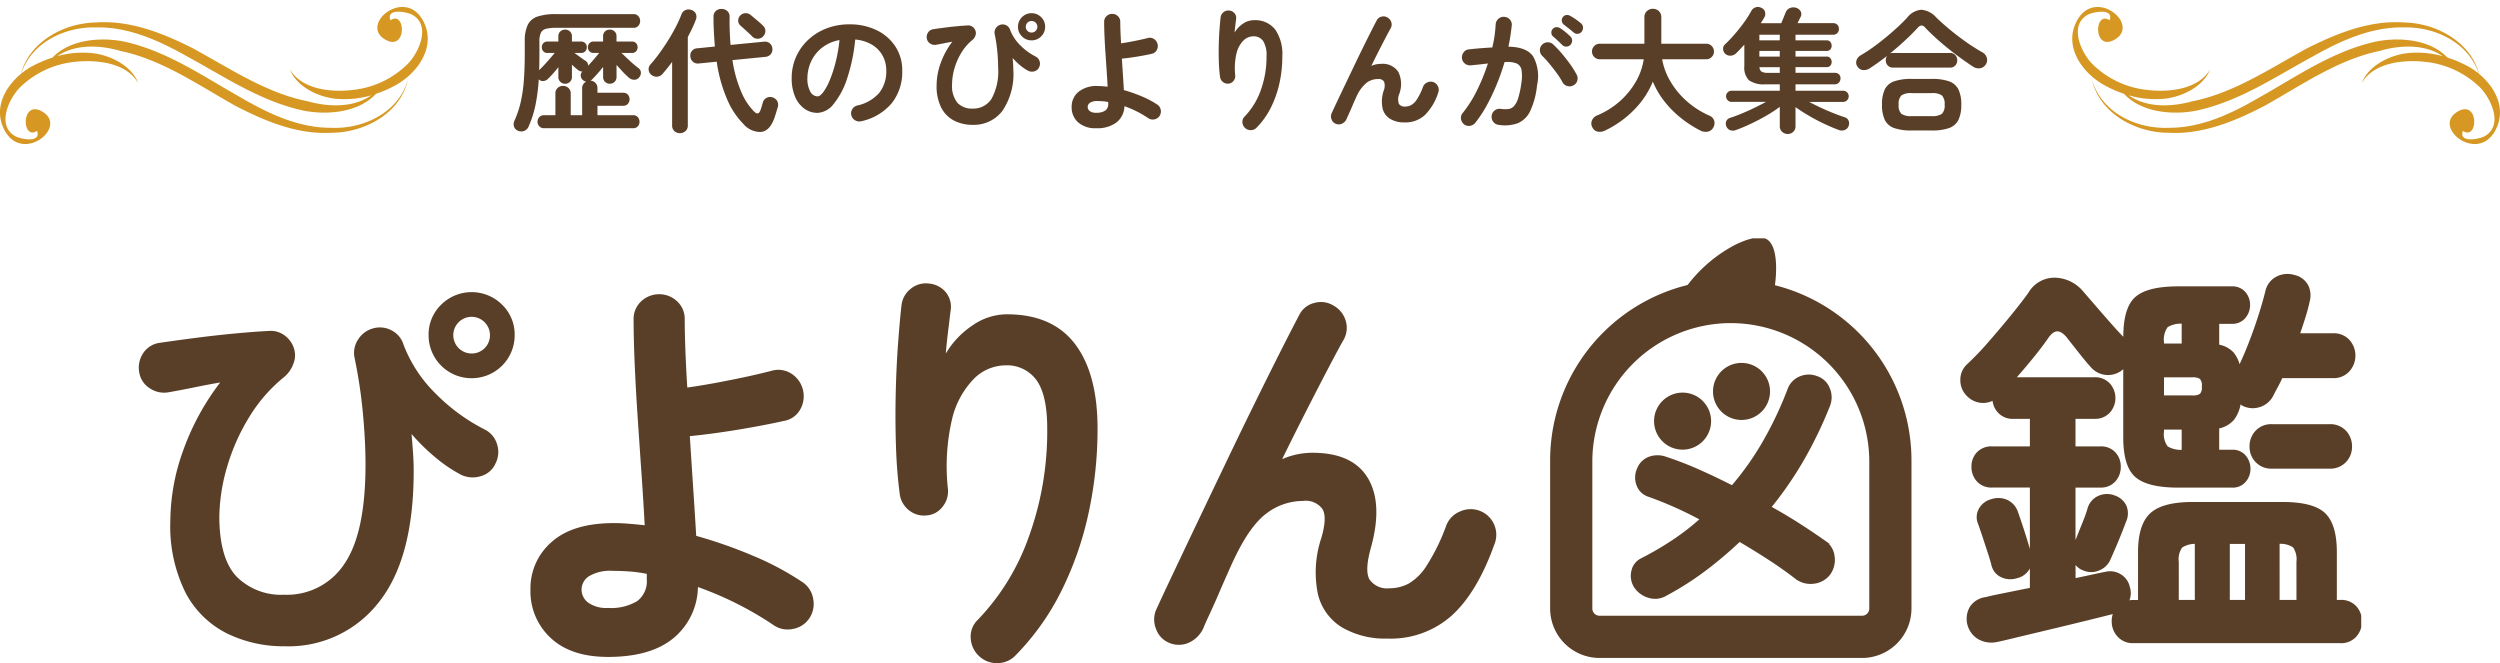 <svg xmlns="http://www.w3.org/2000/svg" xmlns:xlink="http://www.w3.org/1999/xlink" width="335" height="88.859" viewBox="0 0 335 88.859">
  <defs>
    <clipPath id="clip-path">
      <rect id="Rectangle_63283" data-name="Rectangle 63283" width="297.805" height="56.92" fill="none"/>
    </clipPath>
    <clipPath id="clip-path-2">
      <rect id="Rectangle_63292" data-name="Rectangle 63292" width="57.321" height="19.298" fill="#d69822"/>
    </clipPath>
  </defs>
  <g id="mv_ttl01_sp" transform="translate(-20 -97.31)">
    <path id="Path_398591" data-name="Path 398591" d="M-98.064,1.224a.863.863,0,0,1-.558-.549,1.049,1.049,0,0,1,.054-.783,13.346,13.346,0,0,0,.828-2.448,19.257,19.257,0,0,0,.432-2.925q.126-1.629.126-3.753v-1.53a4.989,4.989,0,0,1,.4-2.2,2.224,2.224,0,0,1,1.305-1.116,7.6,7.6,0,0,1,2.475-.324h10.4a.8.8,0,0,1,.648.279.966.966,0,0,1,.234.639.966.966,0,0,1-.234.639.8.8,0,0,1-.648.279h-10.4a5.17,5.17,0,0,0-1.341.135,1.029,1.029,0,0,0-.675.522,2.588,2.588,0,0,0-.2,1.143v1.548q0,.612-.009,1.2t-.027,1.125q.468-.45,1.062-1.116T-93.168-9.2h-.972a.7.7,0,0,1-.558-.225.8.8,0,0,1-.2-.549.778.778,0,0,1,.2-.531.7.7,0,0,1,.558-.225h1.458v-.7a.84.84,0,0,1,.27-.657.935.935,0,0,1,.648-.243.912.912,0,0,1,.63.243.84.84,0,0,1,.27.657v.7h1.224a.732.732,0,0,1,.567.225.758.758,0,0,1,.207.531.781.781,0,0,1-.207.549.732.732,0,0,1-.567.225h-.882l.819.594q.423.306.675.468a.743.743,0,0,1,.342.648q.4-.432.792-.891t.684-.819h-.738a.732.732,0,0,1-.567-.225.781.781,0,0,1-.207-.549.758.758,0,0,1,.207-.531.732.732,0,0,1,.567-.225h1.26v-.7a.854.854,0,0,1,.261-.657.9.9,0,0,1,.639-.243.9.9,0,0,1,.639.243.854.854,0,0,1,.261.657v.7h2.07a.7.7,0,0,1,.558.225.778.778,0,0,1,.2.531.8.8,0,0,1-.2.549.7.7,0,0,1-.558.225h-1.4q.522.5,1.134,1.071a14.3,14.3,0,0,0,1.116.945.726.726,0,0,1,.342.567.892.892,0,0,1-.216.675.833.833,0,0,1-.675.333,1.1,1.1,0,0,1-.693-.261,11.219,11.219,0,0,1-.828-.8q-.432-.459-.846-.927v1.6a.883.883,0,0,1-.261.666.885.885,0,0,1-.639.252.885.885,0,0,1-.639-.252.883.883,0,0,1-.261-.666V-7.326a19.47,19.47,0,0,1-1.476,1.674.747.747,0,0,1-.234.162.974.974,0,0,1,.684.3,1,1,0,0,1,.27.729v.594h3.438a.812.812,0,0,1,.639.252.886.886,0,0,1,.225.612.92.92,0,0,1-.225.621.8.8,0,0,1-.639.261h-3.438v1.26h4.77a.8.8,0,0,1,.639.261.92.92,0,0,1,.225.621.886.886,0,0,1-.225.612.812.812,0,0,1-.639.252H-94.59A.847.847,0,0,1-95.229.63a.849.849,0,0,1-.243-.612A.88.88,0,0,1-95.229-.6a.832.832,0,0,1,.639-.261h1.512v-2.9a.976.976,0,0,1,.3-.747,1.025,1.025,0,0,1,.729-.279,1.034,1.034,0,0,1,.72.279.962.962,0,0,1,.306.747v2.9h1.53v-3.6a.953.953,0,0,1,.153-.549,1.084,1.084,0,0,1,.387-.351.906.906,0,0,1-.486-.252.8.8,0,0,1-.243-.558.677.677,0,0,1,.225-.54.938.938,0,0,1-.558-.18,9.965,9.965,0,0,1-.846-.738v1.638a.868.868,0,0,1-.27.666.894.894,0,0,1-.63.252.916.916,0,0,1-.648-.252.868.868,0,0,1-.27-.666v-1.3q-.342.432-.7.837t-.684.711a.941.941,0,0,1-.612.306.749.749,0,0,1-.63-.234,25.234,25.234,0,0,1-.441,3.447A13.814,13.814,0,0,1-96.642.594a1.114,1.114,0,0,1-.567.63A1.058,1.058,0,0,1-98.064,1.224Zm30.186-.9a10.622,10.622,0,0,1-2.151-3.231A19.851,19.851,0,0,1-71.46-8.028l-2.376.234a1,1,0,0,1-.792-.216.984.984,0,0,1-.36-.7.984.984,0,0,1,.2-.756.958.958,0,0,1,.72-.36l2.358-.234q-.072-.918-.126-1.908t-.054-2.07a1.006,1.006,0,0,1,.306-.783,1.08,1.08,0,0,1,.756-.279,1.138,1.138,0,0,1,.783.279,1.014,1.014,0,0,1,.315.8q-.018,1.008.018,1.953t.108,1.791l4.446-.432a1.024,1.024,0,0,1,.792.207.954.954,0,0,1,.36.693.967.967,0,0,1-.207.765,1.062,1.062,0,0,1-.729.369l-4.41.432a17.086,17.086,0,0,0,1.2,4.3,8.228,8.228,0,0,0,1.719,2.61q.558.54.828-.18.09-.234.171-.522t.153-.522a.987.987,0,0,1,.54-.648,1.011,1.011,0,0,1,.792-.036,1.076,1.076,0,0,1,.612.513,1.112,1.112,0,0,1,.054.819q-.108.342-.243.792t-.279.828q-.594,1.53-1.7,1.674A2.979,2.979,0,0,1-67.878.324Zm-8.514,1.224a1.057,1.057,0,0,1-.738-.279A.983.983,0,0,1-77.436.5v-8.5q-.648.882-1.3,1.62a1.008,1.008,0,0,1-.729.36,1.145,1.145,0,0,1-.783-.27.976.976,0,0,1-.333-.648.9.9,0,0,1,.243-.72q.576-.648,1.188-1.485t1.179-1.746q.567-.909,1.026-1.8a16.324,16.324,0,0,0,.747-1.647,1.007,1.007,0,0,1,.576-.621,1.081,1.081,0,0,1,.81.009.96.96,0,0,1,.567.522,1.033,1.033,0,0,1-.027.81q-.2.54-.477,1.116t-.585,1.17V.5a.983.983,0,0,1-.306.765A1.08,1.08,0,0,1-76.392,1.548Zm11.124-12.942a.966.966,0,0,1-.711.288,1,1,0,0,1-.729-.306q-.18-.2-.477-.468l-.594-.54-.5-.45a.84.84,0,0,1-.3-.639.957.957,0,0,1,.243-.675.986.986,0,0,1,.675-.342,1.024,1.024,0,0,1,.747.234q.2.162.531.441t.657.558a5.585,5.585,0,0,1,.486.459.915.915,0,0,1,.3.729A1.082,1.082,0,0,1-65.268-11.394ZM-52.074-.054A1.1,1.1,0,0,1-52.92-.18a1.043,1.043,0,0,1-.5-.666,1.039,1.039,0,0,1,.126-.819,1.049,1.049,0,0,1,.666-.495,5.4,5.4,0,0,0,2.943-1.692,4.576,4.576,0,0,0,.945-2.97,4.091,4.091,0,0,0-.5-2.034,3.921,3.921,0,0,0-1.431-1.458A5.241,5.241,0,0,0-52.9-11a23.794,23.794,0,0,1-1.089,5.229,10.419,10.419,0,0,1-1.8,3.4,2.912,2.912,0,0,1-2.169,1.2,2.965,2.965,0,0,1-1.746-.558,3.742,3.742,0,0,1-1.251-1.6,6.19,6.19,0,0,1-.459-2.5,6.947,6.947,0,0,1,.567-2.8,6.951,6.951,0,0,1,1.611-2.3,7.569,7.569,0,0,1,2.457-1.548,8.382,8.382,0,0,1,3.1-.558,8.159,8.159,0,0,1,3.645.783,6.218,6.218,0,0,1,2.511,2.178A5.775,5.775,0,0,1-46.6-6.822,6.721,6.721,0,0,1-48-2.475,7.365,7.365,0,0,1-52.074-.054Zm-5.868-3.33q.324,0,.747-.549A7.335,7.335,0,0,0-56.34-5.49a17.055,17.055,0,0,0,.792-2.385,20.952,20.952,0,0,0,.54-3.051,5.3,5.3,0,0,0-2.358,1.035,5,5,0,0,0-1.44,1.818,5.408,5.408,0,0,0-.5,2.2,3.587,3.587,0,0,0,.387,1.854A1.134,1.134,0,0,0-57.942-3.384ZM-37.17.432a5.431,5.431,0,0,1-2.43-.54,4,4,0,0,1-1.746-1.71,6.294,6.294,0,0,1-.648-3.06,8.853,8.853,0,0,1,.54-2.952,10.538,10.538,0,0,1,1.566-2.88q-.522.09-1.089.207t-1.089.207a1.084,1.084,0,0,1-.8-.171.967.967,0,0,1-.441-.675,1.089,1.089,0,0,1,.171-.81.986.986,0,0,1,.693-.432q.612-.09,1.431-.2t1.665-.189q.846-.081,1.53-.117a.986.986,0,0,1,.621.171,1.074,1.074,0,0,1,.4.513.939.939,0,0,1,.009.666,1.3,1.3,0,0,1-.423.612,6.577,6.577,0,0,0-1.476,1.71A8.591,8.591,0,0,0-39.609-7.1a7.727,7.727,0,0,0-.315,2.115,3.552,3.552,0,0,0,.747,2.493,2.651,2.651,0,0,0,1.989.747,2.9,2.9,0,0,0,2.547-1.3,7.64,7.64,0,0,0,.891-4.2q0-.954-.108-2.133a21.039,21.039,0,0,0-.36-2.385,1.018,1.018,0,0,1,.162-.765,1.078,1.078,0,0,1,.63-.459,1.043,1.043,0,0,1,.783.09.993.993,0,0,1,.495.594,5.784,5.784,0,0,0,1.35,2.061,8.008,8.008,0,0,0,2.07,1.521,1.012,1.012,0,0,1,.531.621,1.052,1.052,0,0,1-.063.819.95.95,0,0,1-.6.531A1.154,1.154,0,0,1-29.7-6.8a6.106,6.106,0,0,1-1.116-.756,8.455,8.455,0,0,1-.99-.972q.036.4.063.8t.027.765a8.784,8.784,0,0,1-1.476,5.544A4.819,4.819,0,0,1-37.17.432Zm7.9-11.322a1.753,1.753,0,0,1-1.287-.531,1.753,1.753,0,0,1-.531-1.287,1.753,1.753,0,0,1,.531-1.287,1.753,1.753,0,0,1,1.287-.531,1.753,1.753,0,0,1,1.287.531,1.753,1.753,0,0,1,.531,1.287,1.753,1.753,0,0,1-.531,1.287A1.753,1.753,0,0,1-29.268-10.89Zm0-1.044a.747.747,0,0,0,.549-.225.747.747,0,0,0,.225-.549.747.747,0,0,0-.225-.549.747.747,0,0,0-.549-.225.747.747,0,0,0-.549.225.747.747,0,0,0-.225.549.747.747,0,0,0,.225.549A.747.747,0,0,0-29.268-11.934ZM-20.628.882a3.407,3.407,0,0,1-2.421-.8A2.677,2.677,0,0,1-23.9-1.962a2.586,2.586,0,0,1,.891-2.007,3.829,3.829,0,0,1,2.637-.8q.306,0,.63.027t.666.063q-.054-1.008-.135-2.187t-.162-2.376q-.081-1.2-.126-2.268t-.045-1.863a1.012,1.012,0,0,1,.315-.756,1.057,1.057,0,0,1,.765-.306,1.057,1.057,0,0,1,.765.306,1.012,1.012,0,0,1,.315.756q0,.522.027,1.269t.081,1.611q.522-.072,1.161-.189t1.269-.252q.63-.135,1.116-.261a1.021,1.021,0,0,1,.837.108,1.049,1.049,0,0,1,.495.666,1.054,1.054,0,0,1-.1.837.953.953,0,0,1-.675.5q-.882.2-1.98.378t-2.016.27q.072,1.116.144,2.214t.126,2a19.845,19.845,0,0,1,2.412.846A12.139,12.139,0,0,1-12.4-2.268a1.049,1.049,0,0,1,.441.7,1.092,1.092,0,0,1-.171.828,1.049,1.049,0,0,1-.7.441,1.038,1.038,0,0,1-.81-.171,14.391,14.391,0,0,0-3.186-1.6A2.855,2.855,0,0,1-17.865.09,4.247,4.247,0,0,1-20.628.882Zm0-2.07A2.137,2.137,0,0,0-19.4-1.476a1.049,1.049,0,0,0,.405-.918v-.234a5.93,5.93,0,0,0-.72-.1q-.36-.027-.72-.027a1.744,1.744,0,0,0-1,.225.674.674,0,0,0-.315.567.682.682,0,0,0,.279.549A1.314,1.314,0,0,0-20.628-1.188ZM-.666.846A1.094,1.094,0,0,1-1.017.09a.968.968,0,0,1,.3-.774A9.7,9.7,0,0,0,1.431-4.176a13.072,13.072,0,0,0,.783-4.59,3.567,3.567,0,0,0-.45-2.034,1.531,1.531,0,0,0-1.332-.63A1.9,1.9,0,0,0-.9-10.845a3.642,3.642,0,0,0-.918,1.737,8.709,8.709,0,0,0-.162,2.9,1.027,1.027,0,0,1-.225.747.928.928,0,0,1-.675.369,1.016,1.016,0,0,1-.747-.216,1.054,1.054,0,0,1-.387-.666,20.417,20.417,0,0,1-.162-2.061q-.036-1.125-.009-2.25t.1-2.088q.072-.963.144-1.593a1.024,1.024,0,0,1,.4-.7,1,1,0,0,1,.774-.216,1.031,1.031,0,0,1,.711.378.971.971,0,0,1,.189.792q-.036.324-.1.828t-.1.954A3.667,3.667,0,0,1-.954-13.113,2.559,2.559,0,0,1,.5-13.59a3.393,3.393,0,0,1,2.88,1.251,5.8,5.8,0,0,1,.954,3.573,16.71,16.71,0,0,1-.387,3.609A13.938,13.938,0,0,1,2.8-1.881,10.584,10.584,0,0,1,.882.81a1.038,1.038,0,0,1-.765.333A1.067,1.067,0,0,1-.666.846ZM11.484.288a.978.978,0,0,1-.558-.594,1.043,1.043,0,0,1,.018-.828q.306-.666.783-1.674T12.771-5l1.161-2.43q.594-1.242,1.17-2.412t1.062-2.133q.486-.963.81-1.575a.954.954,0,0,1,.639-.513,1,1,0,0,1,.819.117,1.075,1.075,0,0,1,.513.657,1.018,1.018,0,0,1-.117.819q-.252.45-.657,1.224t-.9,1.746q-.495.972-1.017,2.034a3.217,3.217,0,0,1,1.278-.27,2.5,2.5,0,0,1,2.349,1.08A3.758,3.758,0,0,1,20-3.708a1.835,1.835,0,0,0-.045,1.332.909.909,0,0,0,.837.36,1.749,1.749,0,0,0,.792-.189,2.25,2.25,0,0,0,.774-.765,8.527,8.527,0,0,0,.828-1.692,1.039,1.039,0,0,1,.576-.594,1.1,1.1,0,0,1,.828-.036,1.072,1.072,0,0,1,.6.576,1.063,1.063,0,0,1,.027.846,7.354,7.354,0,0,1-1.791,3A3.881,3.881,0,0,1,20.7.108,3.627,3.627,0,0,1,18.792-.36a2.257,2.257,0,0,1-1.026-1.413A4.576,4.576,0,0,1,17.91-4.14a1.708,1.708,0,0,0,.054-1.215.869.869,0,0,0-.828-.351,2.543,2.543,0,0,0-1.512.5,4.943,4.943,0,0,0-1.368,1.89q-.072.144-.261.567t-.4.927q-.216.5-.405.909t-.243.549a1.229,1.229,0,0,1-.585.621A1.029,1.029,0,0,1,11.484.288ZM33.3.432a1.013,1.013,0,0,1-.7-.405,1.059,1.059,0,0,1-.216-.8,1.026,1.026,0,0,1,.4-.72,1.059,1.059,0,0,1,.8-.216,4.387,4.387,0,0,0,1,.027,1.232,1.232,0,0,0,.765-.369,2.782,2.782,0,0,0,.576-1.062,11.436,11.436,0,0,0,.432-2.034,5.362,5.362,0,0,0,.027-1.773,1.166,1.166,0,0,0-.675-.882,3.489,3.489,0,0,0-1.6-.171,30.337,30.337,0,0,1-1.035,2.952,28.015,28.015,0,0,1-1.323,2.8A16.394,16.394,0,0,1,30.186.162a1.127,1.127,0,0,1-.72.405A1.027,1.027,0,0,1,28.674.36a1.133,1.133,0,0,1-.4-.729.956.956,0,0,1,.225-.783A15.914,15.914,0,0,0,30.42-4.194a25.975,25.975,0,0,0,1.458-3.6q-.558.072-1.143.135t-1.143.117a1.093,1.093,0,0,1-.792-.234,1.038,1.038,0,0,1-.4-.72,1.123,1.123,0,0,1,.234-.8.966.966,0,0,1,.72-.387q.774-.09,1.566-.153t1.548-.1a15.8,15.8,0,0,0,.306-1.593q.108-.783.144-1.5a1.081,1.081,0,0,1,.369-.747,1.009,1.009,0,0,1,.783-.261,1.016,1.016,0,0,1,.747.351,1.009,1.009,0,0,1,.261.783q-.072.666-.18,1.386t-.27,1.476q2.448.036,3.321,1.314a5.528,5.528,0,0,1,.513,3.87A10.582,10.582,0,0,1,37.539-1.4,3.251,3.251,0,0,1,35.856.225,5.194,5.194,0,0,1,33.3.432ZM43.344-4.86a1.052,1.052,0,0,1-.828.09,1.044,1.044,0,0,1-.648-.522,10.084,10.084,0,0,0-.774-1.215q-.468-.639-.963-1.242a11.94,11.94,0,0,0-.945-1.035,1.051,1.051,0,0,1-.342-.747,1.013,1.013,0,0,1,.288-.765,1.019,1.019,0,0,1,.747-.333,1.044,1.044,0,0,1,.765.3A14.579,14.579,0,0,1,41.805-9.1q.585.693,1.1,1.413a12.165,12.165,0,0,1,.855,1.368,1.061,1.061,0,0,1,.1.819A1.01,1.01,0,0,1,43.344-4.86Zm-1.512-5.418q-.234-.234-.585-.567t-.657-.585a.663.663,0,0,1-.207-.45.683.683,0,0,1,.171-.522.664.664,0,0,1,.477-.252.851.851,0,0,1,.513.126,5.764,5.764,0,0,1,.711.513q.405.333.675.6a.752.752,0,0,1,.234.549.849.849,0,0,1-.216.567.744.744,0,0,1-.549.243A.742.742,0,0,1,41.832-10.278Zm1.512-1.692q-.252-.216-.639-.522t-.693-.54a.735.735,0,0,1-.225-.45A.657.657,0,0,1,41.922-14a.64.64,0,0,1,.441-.279.789.789,0,0,1,.531.1,7.777,7.777,0,0,1,.738.459,7.912,7.912,0,0,1,.72.549.74.74,0,0,1,.27.54.828.828,0,0,1-.18.576.69.69,0,0,1-.513.288A.712.712,0,0,1,43.344-11.97ZM60.372,1.206A15.3,15.3,0,0,1,57.744-.486,13.433,13.433,0,0,1,55.53-2.718a11.144,11.144,0,0,1-1.548-2.646,11.619,11.619,0,0,1-2.466,3.735,13.649,13.649,0,0,1-3.924,2.817,1.574,1.574,0,0,1-.954.162,1.009,1.009,0,0,1-.756-.576,1.037,1.037,0,0,1-.063-.927,1.236,1.236,0,0,1,.693-.675,10.9,10.9,0,0,0,3-1.863A10.452,10.452,0,0,0,51.678-5.31a8.494,8.494,0,0,0,1.08-3.042H46.872a1.006,1.006,0,0,1-.738-.306,1.006,1.006,0,0,1-.306-.738,1.006,1.006,0,0,1,.306-.738,1.006,1.006,0,0,1,.738-.306h5.976v-3.546a1.055,1.055,0,0,1,.342-.828,1.152,1.152,0,0,1,.792-.306,1.142,1.142,0,0,1,.8.306,1.069,1.069,0,0,1,.333.828v3.546h6.012a1.006,1.006,0,0,1,.738.306,1.006,1.006,0,0,1,.306.738,1.006,1.006,0,0,1-.306.738,1.006,1.006,0,0,1-.738.306h-5.9a8.854,8.854,0,0,0,1.134,3.006,10.908,10.908,0,0,0,2.2,2.637A11.656,11.656,0,0,0,61.578-.792a1.047,1.047,0,0,1,.621.657,1.144,1.144,0,0,1-.1.891,1.05,1.05,0,0,1-.756.585A1.48,1.48,0,0,1,60.372,1.206Zm11.682.45a1.07,1.07,0,0,1-.747-.288.976.976,0,0,1-.315-.756V-1.98A17.031,17.031,0,0,1,69.21-.81q-1.026.594-2.1,1.1t-1.971.828a1.114,1.114,0,0,1-.783.036A.925.925,0,0,1,63.828.63a.874.874,0,0,1-.009-.684.791.791,0,0,1,.513-.45q.738-.234,1.575-.585t1.674-.756q.837-.4,1.557-.8H64.53a.7.7,0,0,1-.522-.225.741.741,0,0,1-.216-.531.711.711,0,0,1,.216-.522.711.711,0,0,1,.522-.216h6.462V-5H69.066a3.412,3.412,0,0,1-2.205-.54,2.435,2.435,0,0,1-.621-1.908v-2.862q-.288.306-.558.6t-.54.549a1.105,1.105,0,0,1-.711.324.96.96,0,0,1-.747-.252.9.9,0,0,1-.288-.639.732.732,0,0,1,.252-.621q.63-.594,1.287-1.35t1.251-1.575a13.753,13.753,0,0,0,.99-1.557,1,1,0,0,1,.585-.486.953.953,0,0,1,.765.072.808.808,0,0,1,.486.54.941.941,0,0,1-.09.738l-.225.378q-.117.2-.261.4H71.19q.126-.306.3-.729t.279-.693a1.059,1.059,0,0,1,.612-.621,1.192,1.192,0,0,1,.828-.009.985.985,0,0,1,.585.477.8.8,0,0,1-.009.729q-.09.18-.2.4t-.216.441h4.806a.727.727,0,0,1,.522.207.748.748,0,0,1,.216.567.755.755,0,0,1-.216.558.711.711,0,0,1-.522.216H73.1v.756h4.158a.615.615,0,0,1,.513.216.788.788,0,0,1,.171.5.752.752,0,0,1-.171.495.627.627,0,0,1-.513.207H73.1v.756h4.158a.615.615,0,0,1,.513.216.788.788,0,0,1,.171.5.752.752,0,0,1-.171.495.627.627,0,0,1-.513.207H73.1v.756H78.39a.745.745,0,0,1,.522.2.7.7,0,0,1,.216.54.786.786,0,0,1-.216.567A.7.7,0,0,1,78.39-5H73.1v.864h6.39a.711.711,0,0,1,.522.216.711.711,0,0,1,.216.522.741.741,0,0,1-.216.531.7.7,0,0,1-.522.225H74.934q1.1.594,2.394,1.152t2.394.918a.757.757,0,0,1,.5.477.971.971,0,0,1-.018.711.9.9,0,0,1-.522.513,1.16,1.16,0,0,1-.792-.009Q78.012.792,76.959.3T74.889-.792Q73.872-1.386,73.1-1.944V.612a.99.99,0,0,1-.306.756A1.038,1.038,0,0,1,72.054,1.656Zm-3.8-10.368h2.736v-.756H68.256Zm0-2.178h2.736v-.756H68.256Zm1.17,4.356h1.566V-7.29H68.274a.721.721,0,0,0,.288.6A1.769,1.769,0,0,0,69.426-6.534ZM88.65,1.188A6.861,6.861,0,0,1,86.319.864a2.179,2.179,0,0,1-1.251-1.08,4.639,4.639,0,0,1-.378-2.052,4.628,4.628,0,0,1,.378-2.061A2.187,2.187,0,0,1,86.319-5.4a6.861,6.861,0,0,1,2.331-.324h2.682a6.846,6.846,0,0,1,2.34.324,2.225,2.225,0,0,1,1.251,1.071,4.535,4.535,0,0,1,.387,2.061,4.545,4.545,0,0,1-.387,2.052A2.217,2.217,0,0,1,93.672.864a6.846,6.846,0,0,1-2.34.324Zm-5.6-8.334a1.377,1.377,0,0,1-.918.234A.982.982,0,0,1,81.4-7.38a.923.923,0,0,1-.126-.837,1.188,1.188,0,0,1,.54-.657,22.429,22.429,0,0,0,2.232-1.5q1.152-.873,2.205-1.809t1.809-1.746a2.689,2.689,0,0,1,1.9-1.062,3.005,3.005,0,0,1,1.989,1.026q.774.756,1.791,1.6t2.16,1.656a26.124,26.124,0,0,0,2.3,1.458,1.152,1.152,0,0,1,.531.7,1.025,1.025,0,0,1-.135.882,1.08,1.08,0,0,1-.774.522,1.344,1.344,0,0,1-.954-.234q-1.1-.72-2.268-1.6T92.358-10.8q-1.062-.936-1.872-1.782a.725.725,0,0,0-.486-.3.7.7,0,0,0-.5.279q-.756.828-1.728,1.728T85.752-9.126a1.025,1.025,0,0,1,.414-.072H93.8a.912.912,0,0,1,.711.288,1.008,1.008,0,0,1,.261.7.984.984,0,0,1-.261.684.912.912,0,0,1-.711.288H86.166a.912.912,0,0,1-.711-.288.984.984,0,0,1-.261-.684.946.946,0,0,1,.18-.594q-.594.45-1.179.873T83.052-7.146ZM88.668-.738h2.664a2.3,2.3,0,0,0,1.377-.3,1.556,1.556,0,0,0,.369-1.233,1.588,1.588,0,0,0-.369-1.242,2.245,2.245,0,0,0-1.377-.306H88.668a2.245,2.245,0,0,0-1.377.306,1.588,1.588,0,0,0-.369,1.242,1.556,1.556,0,0,0,.369,1.233A2.3,2.3,0,0,0,88.668-.738Z" transform="translate(187.5 113.607)" fill="#5a3f28"/>
    <g id="Group_182011" data-name="Group 182011" transform="translate(38.598 129.248)">
      <g id="Group_181974" data-name="Group 181974" transform="translate(0 0)" clip-path="url(#clip-path)">
        <path id="Path_396990" data-name="Path 396990" d="M434.358,57.419a2.466,2.466,0,0,1-1.93-.8,2.687,2.687,0,0,1-.716-1.848,2.649,2.649,0,0,1,.33-1.379.224.224,0,0,1-.165.055.493.493,0,0,0-.221.056l-1.765.441q-1.544.387-3.7.91T421.84,55.9q-2.206.523-3.8.91t-1.931.441a3.315,3.315,0,0,1-2.454-.356,2.94,2.94,0,0,1-.965-4,2.732,2.732,0,0,1,1.985-1.158q.331-.11,2.1-.469t3.971-.8v-13.9h-5.293a2.376,2.376,0,0,1-1.875-.745,2.6,2.6,0,0,1-.662-1.792,2.508,2.508,0,0,1,.662-1.765,2.427,2.427,0,0,1,1.875-.716h5.294V27.364h-2.482a2.4,2.4,0,0,1-1.847-.744,2.543,2.543,0,0,1-.689-1.792v-.055a2.649,2.649,0,0,1-1.82.441,2.8,2.8,0,0,1-1.765-.938,2.652,2.652,0,0,1-.716-1.875,2.553,2.553,0,0,1,.772-1.875,37.934,37.934,0,0,0,2.868-2.978q1.544-1.765,3.033-3.585t2.427-3.144a3.793,3.793,0,0,1,3.337-1.874,4.833,4.833,0,0,1,3.5,1.655l1.764,2.041q1.048,1.213,2.068,2.371t1.682,1.82a3.352,3.352,0,0,1,.386.5v-.662q0-3.914,1.572-5.238t5.541-1.324h7.17a2.047,2.047,0,0,1,1.627.662,2.345,2.345,0,0,1,.579,1.6,2.376,2.376,0,0,1-.579,1.571,2.006,2.006,0,0,1-1.627.689h-1.93v3.254a3.361,3.361,0,0,1,1.96.965,4.117,4.117,0,0,1,.91,2.234q.772-1.544,1.516-3.444t1.351-3.8q.607-1.9.938-3.282a2.63,2.63,0,0,1,1.379-1.792,2.957,2.957,0,0,1,2.206-.193A2.512,2.512,0,0,1,457.555,9.8a2.793,2.793,0,0,1,.193,2.013q-.222,1.048-.579,2.178t-.8,2.4h4.743a2.619,2.619,0,0,1,2.013.8,2.91,2.91,0,0,1,0,3.888,2.573,2.573,0,0,1-2.013.827h-6.948q-.331.718-.662,1.324t-.606,1.158a2.785,2.785,0,0,1-1.655,1.406,2.813,2.813,0,0,1-2.206-.193,1.341,1.341,0,0,0-.248-.193,1.26,1.26,0,0,1-.248-.193,4.587,4.587,0,0,1-.91,2.4,3.5,3.5,0,0,1-2.013,1.075V32H447.6a2.009,2.009,0,0,1,1.627.689,2.453,2.453,0,0,1,.579,1.627,2.376,2.376,0,0,1-.579,1.572,2.007,2.007,0,0,1-1.627.689H440.37q-3.97,0-5.541-1.324t-1.572-5.184V20.25a3.277,3.277,0,0,0-.331.442,2.794,2.794,0,0,1-3.952-.036l-.019-.02q-.662-.713-1.71-2.041l-1.655-2.1q-1.488-1.765-2.813.11-.827,1.213-2.068,2.732t-2.51,2.95h10.975a2.394,2.394,0,0,1,1.847.745,2.673,2.673,0,0,1,0,3.585,2.4,2.4,0,0,1-1.847.744h-2.813v4.191h3.585a2.36,2.36,0,0,1,1.82.716,2.507,2.507,0,0,1,.661,1.765,2.6,2.6,0,0,1-.661,1.792,2.312,2.312,0,0,1-1.82.745h-3.585v8.877a4.1,4.1,0,0,1,.166-.662q.22-.607.606-1.572t.772-1.929a15.491,15.491,0,0,0,.552-1.572,2.345,2.345,0,0,1,1.3-1.544,2.556,2.556,0,0,1,2.013-.056,2.378,2.378,0,0,1,1.434,1.238,2.434,2.434,0,0,1-.055,1.96q-.221.608-.606,1.572t-.8,1.932q-.416.966-.689,1.572a2.46,2.46,0,0,1-1.351,1.3,2.362,2.362,0,0,1-1.9.027,2.043,2.043,0,0,1-1.434-1.874v3.419q1.6-.33,2.732-.579t1.461-.3a2.472,2.472,0,0,1,1.985.276,2.369,2.369,0,0,1,1.1,1.544,2.451,2.451,0,0,1-.276,2.1,3.127,3.127,0,0,1,.988-.167h.882V45.452q0-3.584,1.572-5.019T442.355,39h11.967q4.081,0,5.569,1.434t1.489,5.019v6.671h.717a2.49,2.49,0,0,1,1.96.772,2.719,2.719,0,0,1,.689,1.875,2.75,2.75,0,0,1-.689,1.848,2.448,2.448,0,0,1-1.96.8Zm-15.606-8.713a2.651,2.651,0,0,1-1.96-.083,2.078,2.078,0,0,1-1.188-1.406q-.165-.662-.524-1.765t-.713-2.177q-.359-1.074-.579-1.682a2.037,2.037,0,0,1,.111-1.847,2.392,2.392,0,0,1,1.488-1.128,2.709,2.709,0,0,1,1.985.083,2.466,2.466,0,0,1,1.268,1.406q.22.608.579,1.682t.689,2.15q.33,1.075.5,1.737a2.6,2.6,0,0,1-.138,1.875,2.333,2.333,0,0,1-1.516,1.157M438.22,17.773h2.868V14.625a3.7,3.7,0,0,0-2.288.5,3.071,3.071,0,0,0-.579,2.261Zm0,6.948h4.026a1.955,1.955,0,0,0,1.213-.275,1.5,1.5,0,0,0,.33-1.158,1.6,1.6,0,0,0-.33-1.213,1.959,1.959,0,0,0-1.213-.276H438.22ZM441.087,32V28.8H438.22v.5A2.961,2.961,0,0,0,438.8,31.5a3.718,3.718,0,0,0,2.288.5M440.2,52.124h2.647v-8a3.424,3.424,0,0,0-2.124.552,2.968,2.968,0,0,0-.524,2.1Zm6.838,0h2.537v-8h-2.537Zm5.9-18.089a2.613,2.613,0,0,1-2.013-.8,2.693,2.693,0,0,1-.745-1.9,2.767,2.767,0,0,1,.745-1.96,2.616,2.616,0,0,1,2.013-.8h7.72a2.62,2.62,0,0,1,2.013.8,2.766,2.766,0,0,1,.745,1.96,2.692,2.692,0,0,1-.745,1.9,2.618,2.618,0,0,1-2.013.8Zm.772,18.089h2.757V46.776a3.087,3.087,0,0,0-.524-2.124,3.3,3.3,0,0,0-2.233-.524Z" transform="translate(-167.091 -3.424)" fill="#5a3f28"/>
        <path id="Path_396991" data-name="Path 396991" d="M434.358,57.419a2.466,2.466,0,0,1-1.93-.8,2.687,2.687,0,0,1-.716-1.848,2.649,2.649,0,0,1,.33-1.379.224.224,0,0,1-.165.055.493.493,0,0,0-.221.056l-1.765.441q-1.544.387-3.7.91T421.84,55.9q-2.206.523-3.8.91t-1.931.441a3.315,3.315,0,0,1-2.454-.356,2.94,2.94,0,0,1-.965-4,2.732,2.732,0,0,1,1.985-1.158q.331-.11,2.1-.469t3.971-.8v-13.9h-5.293a2.376,2.376,0,0,1-1.875-.745,2.6,2.6,0,0,1-.662-1.792,2.508,2.508,0,0,1,.662-1.765,2.427,2.427,0,0,1,1.875-.716h5.294V27.364h-2.482a2.4,2.4,0,0,1-1.847-.744,2.543,2.543,0,0,1-.689-1.792v-.055a2.649,2.649,0,0,1-1.82.441,2.8,2.8,0,0,1-1.765-.938,2.652,2.652,0,0,1-.716-1.875,2.553,2.553,0,0,1,.772-1.875,37.934,37.934,0,0,0,2.868-2.978q1.544-1.765,3.033-3.585t2.427-3.144a3.793,3.793,0,0,1,3.337-1.874,4.833,4.833,0,0,1,3.5,1.655l1.764,2.041q1.048,1.213,2.068,2.371t1.682,1.82a3.352,3.352,0,0,1,.386.5v-.662q0-3.914,1.572-5.238t5.541-1.324h7.17a2.047,2.047,0,0,1,1.627.662,2.345,2.345,0,0,1,.579,1.6,2.376,2.376,0,0,1-.579,1.571,2.006,2.006,0,0,1-1.627.689h-1.93v3.254a3.361,3.361,0,0,1,1.96.965,4.117,4.117,0,0,1,.91,2.234q.772-1.544,1.516-3.444t1.351-3.8q.607-1.9.938-3.282a2.63,2.63,0,0,1,1.379-1.792,2.957,2.957,0,0,1,2.206-.193A2.512,2.512,0,0,1,457.555,9.8a2.793,2.793,0,0,1,.193,2.013q-.222,1.048-.579,2.178t-.8,2.4h4.743a2.619,2.619,0,0,1,2.013.8,2.91,2.91,0,0,1,0,3.888,2.573,2.573,0,0,1-2.013.827h-6.948q-.331.718-.662,1.324t-.606,1.158a2.785,2.785,0,0,1-1.655,1.406,2.813,2.813,0,0,1-2.206-.193,1.341,1.341,0,0,0-.248-.193,1.26,1.26,0,0,1-.248-.193,4.587,4.587,0,0,1-.91,2.4,3.5,3.5,0,0,1-2.013,1.075V32H447.6a2.009,2.009,0,0,1,1.627.689,2.453,2.453,0,0,1,.579,1.627,2.376,2.376,0,0,1-.579,1.572,2.007,2.007,0,0,1-1.627.689H440.37q-3.97,0-5.541-1.324t-1.572-5.184V20.25a3.277,3.277,0,0,0-.331.442,2.794,2.794,0,0,1-3.952-.036l-.019-.02q-.662-.713-1.71-2.041l-1.655-2.1q-1.488-1.765-2.813.11-.827,1.213-2.068,2.732t-2.51,2.95h10.975a2.394,2.394,0,0,1,1.847.745,2.673,2.673,0,0,1,0,3.585,2.4,2.4,0,0,1-1.847.744h-2.813v4.191h3.585a2.36,2.36,0,0,1,1.82.716,2.507,2.507,0,0,1,.661,1.765,2.6,2.6,0,0,1-.661,1.792,2.312,2.312,0,0,1-1.82.745h-3.585v8.877a4.1,4.1,0,0,1,.166-.662q.22-.607.606-1.572t.772-1.929a15.491,15.491,0,0,0,.552-1.572,2.345,2.345,0,0,1,1.3-1.544,2.556,2.556,0,0,1,2.013-.056,2.378,2.378,0,0,1,1.434,1.238,2.434,2.434,0,0,1-.055,1.96q-.221.608-.606,1.572t-.8,1.932q-.416.966-.689,1.572a2.46,2.46,0,0,1-1.351,1.3,2.362,2.362,0,0,1-1.9.027,2.043,2.043,0,0,1-1.434-1.874v3.419q1.6-.33,2.732-.579t1.461-.3a2.472,2.472,0,0,1,1.985.276,2.369,2.369,0,0,1,1.1,1.544,2.451,2.451,0,0,1-.276,2.1,3.127,3.127,0,0,1,.988-.167h.882V45.452q0-3.584,1.572-5.019T442.355,39h11.967q4.081,0,5.569,1.434t1.489,5.019v6.671h.717a2.49,2.49,0,0,1,1.96.772,2.719,2.719,0,0,1,.689,1.875,2.75,2.75,0,0,1-.689,1.848,2.448,2.448,0,0,1-1.96.8Zm-15.606-8.713a2.651,2.651,0,0,1-1.96-.083,2.078,2.078,0,0,1-1.188-1.406q-.165-.662-.524-1.765t-.713-2.177q-.359-1.074-.579-1.682a2.037,2.037,0,0,1,.111-1.847,2.392,2.392,0,0,1,1.488-1.128,2.709,2.709,0,0,1,1.985.083,2.466,2.466,0,0,1,1.268,1.406q.22.608.579,1.682t.689,2.15q.33,1.075.5,1.737a2.6,2.6,0,0,1-.138,1.875,2.333,2.333,0,0,1-1.516,1.157M438.22,17.773h2.868V14.625a3.7,3.7,0,0,0-2.288.5,3.071,3.071,0,0,0-.579,2.261Zm0,6.948h4.026a1.955,1.955,0,0,0,1.213-.275,1.5,1.5,0,0,0,.33-1.158,1.6,1.6,0,0,0-.33-1.213,1.959,1.959,0,0,0-1.213-.276H438.22ZM441.087,32V28.8H438.22v.5A2.961,2.961,0,0,0,438.8,31.5a3.718,3.718,0,0,0,2.288.5M440.2,52.124h2.647v-8a3.424,3.424,0,0,0-2.124.552,2.968,2.968,0,0,0-.524,2.1Zm6.838,0h2.537v-8h-2.537Zm5.9-18.089a2.613,2.613,0,0,1-2.013-.8,2.693,2.693,0,0,1-.745-1.9,2.767,2.767,0,0,1,.745-1.96,2.616,2.616,0,0,1,2.013-.8h7.72a2.62,2.62,0,0,1,2.013.8,2.766,2.766,0,0,1,.745,1.96,2.692,2.692,0,0,1-.745,1.9,2.618,2.618,0,0,1-2.013.8Zm.772,18.089h2.757V46.776a3.087,3.087,0,0,0-.524-2.124,3.3,3.3,0,0,0-2.233-.524Z" transform="translate(-167.091 -3.424)" fill="none" stroke="#5a3f28" stroke-width="0.5"/>
        <path id="Path_396992" data-name="Path 396992" d="M341.554,60.275a2.733,2.733,0,0,1-2.287.308,3.188,3.188,0,0,1-1.773-1.287,2.6,2.6,0,0,1-.334-2.079,2.125,2.125,0,0,1,1.156-1.464,42.44,42.44,0,0,0,4.342-2.544,32.229,32.229,0,0,0,3.778-2.954,49.8,49.8,0,0,0-7.245-3.238,2.233,2.233,0,0,1-1.362-1.361,2.673,2.673,0,0,1,.077-2.082,2.47,2.47,0,0,1,1.489-1.441,3.135,3.135,0,0,1,2.159.052,45.242,45.242,0,0,1,4.316,1.671q2.26,1,4.573,2.184a39.2,39.2,0,0,0,4.6-6.6,49.485,49.485,0,0,0,3.007-6.448,2.646,2.646,0,0,1,1.464-1.593,2.837,2.837,0,0,1,2.184-.052,2.468,2.468,0,0,1,1.544,1.439,2.9,2.9,0,0,1,.052,2.21,55.394,55.394,0,0,1-3.418,7.117,47.635,47.635,0,0,1-4.55,6.6q2.055,1.129,3.906,2.313t3.444,2.312a2.639,2.639,0,0,1,1.208,1.928,3.091,3.091,0,0,1-.54,2.287,2.928,2.928,0,0,1-2,1.128,3.137,3.137,0,0,1-2.261-.565q-1.645-1.284-3.623-2.57t-4.085-2.518a53.7,53.7,0,0,1-4.6,3.906,39.831,39.831,0,0,1-5.216,3.34" transform="translate(-136.897 -12.651)" fill="#5a3f28"/>
        <path id="Path_396993" data-name="Path 396993" d="M341.554,60.275a2.733,2.733,0,0,1-2.287.308,3.188,3.188,0,0,1-1.773-1.287,2.6,2.6,0,0,1-.334-2.079,2.125,2.125,0,0,1,1.156-1.464,42.44,42.44,0,0,0,4.342-2.544,32.229,32.229,0,0,0,3.778-2.954,49.8,49.8,0,0,0-7.245-3.238,2.233,2.233,0,0,1-1.362-1.361,2.673,2.673,0,0,1,.077-2.082,2.47,2.47,0,0,1,1.489-1.441,3.135,3.135,0,0,1,2.159.052,45.242,45.242,0,0,1,4.316,1.671q2.26,1,4.573,2.184a39.2,39.2,0,0,0,4.6-6.6,49.485,49.485,0,0,0,3.007-6.448,2.646,2.646,0,0,1,1.464-1.593,2.837,2.837,0,0,1,2.184-.052,2.468,2.468,0,0,1,1.544,1.439,2.9,2.9,0,0,1,.052,2.21,55.394,55.394,0,0,1-3.418,7.117,47.635,47.635,0,0,1-4.55,6.6q2.055,1.129,3.906,2.313t3.444,2.312a2.639,2.639,0,0,1,1.208,1.928,3.091,3.091,0,0,1-.54,2.287,2.928,2.928,0,0,1-2,1.128,3.137,3.137,0,0,1-2.261-.565q-1.645-1.284-3.623-2.57t-4.085-2.518a53.7,53.7,0,0,1-4.6,3.906,39.831,39.831,0,0,1-5.216,3.34" transform="translate(-136.897 -12.651)" fill="none" stroke="#5a3f28" stroke-width="0.5"/>
        <path id="Path_396994" data-name="Path 396994" d="M358.994,9.606c-.65-.356-.622-.206-1.226-.154-.634.056-.912-.4-1.182-.423-.123-.011-.484.341-.686.395-.61.164-.665-.135-1.111-.3a11.393,11.393,0,0,0-1.366-.41c-.246-.008-.508.128-.743.144-.146.01-.283-.088-.431-.069-.189.023-.3.3-.534.356-.182.04-.378,0-.566.024-.247.033-.5.186-.735.059-.266-.146-.237-.416-.669-.356-.564.074-.754.614-.906.653s-.283-.114-.433-.136c-.731-.108-.844.416-1.1.44-.153.015-.493-.151-.7-.148.215-.341.416-.916.653-1.307a18.934,18.934,0,0,1,7.454-7.142c1.025-.51,3.364-1.535,4.312-.616,1.1,1.069.946,4.051.772,5.474a18.4,18.4,0,0,1-.8,3.512" transform="translate(-140.768 -0.101)" fill="#5a3f28"/>
        <path id="Path_396995" data-name="Path 396995" d="M358.994,9.606c-.65-.356-.622-.206-1.226-.154-.634.056-.912-.4-1.182-.423-.123-.011-.484.341-.686.395-.61.164-.665-.135-1.111-.3a11.393,11.393,0,0,0-1.366-.41c-.246-.008-.508.128-.743.144-.146.01-.283-.088-.431-.069-.189.023-.3.3-.534.356-.182.04-.378,0-.566.024-.247.033-.5.186-.735.059-.266-.146-.237-.416-.669-.356-.564.074-.754.614-.906.653s-.283-.114-.433-.136c-.731-.108-.844.416-1.1.44-.153.015-.493-.151-.7-.148.215-.341.416-.916.653-1.307a18.934,18.934,0,0,1,7.454-7.142c1.025-.51,3.364-1.535,4.312-.616,1.1,1.069.946,4.051.772,5.474a18.4,18.4,0,0,1-.8,3.512" transform="translate(-140.768 -0.101)" fill="none" stroke="#5a3f28" stroke-width="0.5"/>
        <path id="Path_396996" data-name="Path 396996" d="M349.471,38.8a3.571,3.571,0,1,1-3.571-3.571,3.571,3.571,0,0,1,3.571,3.571" transform="translate(-139.032 -14.306)" fill="#5a3f28"/>
        <path id="Path_396997" data-name="Path 396997" d="M349.471,38.8a3.571,3.571,0,1,1-3.571-3.571,3.571,3.571,0,0,1,3.571,3.571" transform="translate(-139.032 -14.306)" fill="none" stroke="#5a3f28" stroke-width="0.5"/>
        <path id="Path_396998" data-name="Path 396998" d="M362.77,32.1A3.571,3.571,0,1,1,359.2,28.53,3.571,3.571,0,0,1,362.77,32.1" transform="translate(-144.433 -11.587)" fill="#5a3f28"/>
        <path id="Path_396999" data-name="Path 396999" d="M362.77,32.1A3.571,3.571,0,1,1,359.2,28.53,3.571,3.571,0,0,1,362.77,32.1" transform="translate(-144.433 -11.587)" fill="none" stroke="#5a3f28" stroke-width="0.5"/>
        <path id="Path_397000" data-name="Path 397000" d="M360.423,60.05H325.25a6.38,6.38,0,0,1-6.373-6.376V33.985a23.96,23.96,0,1,1,47.919,0v19.69a6.38,6.38,0,0,1-6.373,6.376M342.837,15.179a18.826,18.826,0,0,0-18.805,18.805v19.69a1.22,1.22,0,0,0,1.219,1.219h35.173a1.22,1.22,0,0,0,1.219-1.219V33.985a18.826,18.826,0,0,0-18.805-18.805" transform="translate(-129.507 -4.071)" fill="#5a3f28"/>
        <path id="Path_397001" data-name="Path 397001" d="M360.423,60.05H325.25a6.38,6.38,0,0,1-6.373-6.376V33.985a23.96,23.96,0,1,1,47.919,0v19.69a6.38,6.38,0,0,1-6.373,6.376M342.837,15.179a18.826,18.826,0,0,0-18.805,18.805v19.69a1.22,1.22,0,0,0,1.219,1.219h35.173a1.22,1.22,0,0,0,1.219-1.219V33.985a18.826,18.826,0,0,0-18.805-18.805" transform="translate(-129.507 -4.071)" fill="none" stroke="#5a3f28" stroke-width="0.5"/>
        <path id="Path_397002" data-name="Path 397002" d="M19.532,59.59a17.226,17.226,0,0,1-7.708-1.717,12.676,12.676,0,0,1-5.54-5.424,19.978,19.978,0,0,1-2.056-9.71A28.09,28.09,0,0,1,5.94,33.378a33.435,33.435,0,0,1,4.968-9.137q-1.658.285-3.456.653T4,25.555a3.435,3.435,0,0,1-2.541-.543,3.066,3.066,0,0,1-1.4-2.138A3.449,3.449,0,0,1,.6,20.3,3.126,3.126,0,0,1,2.8,18.93q1.94-.287,4.54-.628t5.285-.6q2.683-.257,4.854-.371a3.13,3.13,0,0,1,1.971.542A3.429,3.429,0,0,1,20.732,19.5a2.99,2.99,0,0,1,.028,2.113,4.121,4.121,0,0,1-1.342,1.943,20.843,20.843,0,0,0-4.684,5.425,27.268,27.268,0,0,0-2.941,6.711,24.5,24.5,0,0,0-1,6.711q.056,5.54,2.371,7.91a8.415,8.415,0,0,0,6.31,2.37,9.2,9.2,0,0,0,8.081-4.14q2.828-4.14,2.826-13.333,0-3.029-.343-6.77A66.767,66.767,0,0,0,28.9,20.872a3.223,3.223,0,0,1,.514-2.427,3.411,3.411,0,0,1,2-1.457,3.3,3.3,0,0,1,2.484.286,3.152,3.152,0,0,1,1.571,1.884A18.334,18.334,0,0,0,39.748,25.7a25.4,25.4,0,0,0,6.567,4.823A3.227,3.227,0,0,1,48,32.494a3.34,3.34,0,0,1-.2,2.6,3.014,3.014,0,0,1-1.913,1.684,3.658,3.658,0,0,1-2.655-.142,19.29,19.29,0,0,1-3.541-2.4,26.736,26.736,0,0,1-3.141-3.088q.113,1.257.2,2.541t.086,2.428q0,11.708-4.683,17.587a15.3,15.3,0,0,1-12.62,5.885M44.6,23.67A5.75,5.75,0,0,1,38.833,17.9a5.565,5.565,0,0,1,1.684-4.082,5.793,5.793,0,0,1,8.167,0A5.565,5.565,0,0,1,50.369,17.9,5.75,5.75,0,0,1,44.6,23.67m0-3.312a2.435,2.435,0,0,0,2.456-2.414V17.9a2.456,2.456,0,1,0-2.5,2.457H44.6" transform="translate(0 -4.928)" fill="#5a3f28"/>
        <path id="Path_397003" data-name="Path 397003" d="M98.767,61.211q-4.968,0-7.682-2.542a8.486,8.486,0,0,1-2.712-6.481A8.2,8.2,0,0,1,91.2,45.82q2.827-2.54,8.367-2.541.97,0,2,.086t2.113.2q-.17-3.2-.429-6.938t-.513-7.539q-.257-3.8-.4-7.2t-.144-5.911a3.212,3.212,0,0,1,1-2.4,3.518,3.518,0,0,1,4.852,0,3.212,3.212,0,0,1,1,2.4q0,1.658.085,4.025t.258,5.111q1.656-.227,3.682-.6t4.026-.8q2-.43,3.541-.831a3.243,3.243,0,0,1,2.655.343A3.591,3.591,0,0,1,124.551,28a3.036,3.036,0,0,1-2.142,1.571q-2.8.628-6.282,1.2t-6.4.855q.227,3.542.457,7.024t.4,6.338a63.16,63.16,0,0,1,7.653,2.685,38.552,38.552,0,0,1,6.625,3.543,3.325,3.325,0,0,1,1.4,2.227,3.466,3.466,0,0,1-.542,2.627,3.332,3.332,0,0,1-2.227,1.4,3.283,3.283,0,0,1-2.57-.542,45.671,45.671,0,0,0-10.108-5.082,9.058,9.058,0,0,1-3.285,6.854q-3.056,2.512-8.765,2.513m0-6.567a6.78,6.78,0,0,0,3.911-.914,3.325,3.325,0,0,0,1.286-2.91v-.742a18.839,18.839,0,0,0-2.284-.315q-1.143-.086-2.284-.085a5.539,5.539,0,0,0-3.17.713,2.134,2.134,0,0,0-1,1.8,2.162,2.162,0,0,0,.884,1.741,4.165,4.165,0,0,0,2.656.713" transform="translate(-35.89 -5.122)" fill="#5a3f28"/>
        <path id="Path_397004" data-name="Path 397004" d="M181.935,60.1a3.474,3.474,0,0,1-1.114-2.4,3.072,3.072,0,0,1,.943-2.454,30.8,30.8,0,0,0,6.824-11.079A41.47,41.47,0,0,0,191.072,29.6q0-4.454-1.425-6.453a4.861,4.861,0,0,0-4.228-2,6.014,6.014,0,0,0-4.226,1.856,11.519,11.519,0,0,0-2.91,5.51,27.79,27.79,0,0,0-.516,9.2,3.259,3.259,0,0,1-.713,2.37,2.942,2.942,0,0,1-2.138,1.171,3.232,3.232,0,0,1-2.372-.69,3.335,3.335,0,0,1-1.227-2.113,64.4,64.4,0,0,1-.514-6.538q-.116-3.568-.029-7.138t.315-6.625q.227-3.056.457-5.054a3.247,3.247,0,0,1,1.253-2.225,3.178,3.178,0,0,1,2.456-.684,3.273,3.273,0,0,1,2.257,1.2,3.082,3.082,0,0,1,.6,2.514q-.116,1.028-.315,2.627t-.314,3.029a11.637,11.637,0,0,1,3.541-3.741,8.118,8.118,0,0,1,4.626-1.514q6.11,0,9.137,3.968t3.029,11.336a53.052,53.052,0,0,1-1.229,11.449,44.166,44.166,0,0,1-3.655,10.393,33.564,33.564,0,0,1-6.084,8.537,3.293,3.293,0,0,1-2.428,1.057,3.391,3.391,0,0,1-2.484-.942" transform="translate(-69.342 -4.125)" fill="#5a3f28"/>
        <path id="Path_397005" data-name="Path 397005" d="M231.122,60.039a3.106,3.106,0,0,1-1.77-1.888,3.3,3.3,0,0,1,.059-2.625q.97-2.114,2.485-5.311t3.311-6.968q1.8-3.767,3.686-7.708t3.712-7.653q1.827-3.711,3.368-6.767t2.57-5a3.029,3.029,0,0,1,2.028-1.627,3.19,3.19,0,0,1,2.6.371,3.411,3.411,0,0,1,1.625,2.084,3.23,3.23,0,0,1-.371,2.6q-.8,1.428-2.084,3.883t-2.857,5.54q-1.57,3.084-3.225,6.453a10.185,10.185,0,0,1,4.053-.856q5.424,0,7.453,3.427t.371,9.364q-.856,3.088-.144,4.227a2.888,2.888,0,0,0,2.656,1.141,5.546,5.546,0,0,0,2.513-.6,7.114,7.114,0,0,0,2.456-2.427,27.035,27.035,0,0,0,2.627-5.368,3.29,3.29,0,0,1,1.827-1.884,3.428,3.428,0,0,1,4.627,4.4q-2.287,6.4-5.684,9.509a12.3,12.3,0,0,1-8.65,3.112,11.5,11.5,0,0,1-6.057-1.485A7.157,7.157,0,0,1,251.05,53.5a14.492,14.492,0,0,1,.458-7.509q.8-2.741.17-3.855a2.748,2.748,0,0,0-2.625-1.111,8.068,8.068,0,0,0-4.8,1.6q-2.23,1.6-4.341,6-.229.459-.827,1.8T237.8,53.357q-.685,1.6-1.286,2.883t-.772,1.741a3.9,3.9,0,0,1-1.855,1.971,3.266,3.266,0,0,1-2.77.086" transform="translate(-93.049 -5.835)" fill="#5a3f28"/>
      </g>
    </g>
    <g id="Group_182016" data-name="Group 182016" transform="translate(20 97.31)">
      <g id="Group_181998" data-name="Group 181998" transform="translate(0 0)" clip-path="url(#clip-path-2)">
        <path id="Path_397017" data-name="Path 397017" d="M12.892,2.884c4.4-.09,8.536,1.82,12.331,3.969,4.9,2.657,9.739,5.969,15.509,7.192,3.242.624,7.365.206,9.649-2.264a15.547,15.547,0,0,0,2.477-1.068c3.152-1.666,5.8-5.429,3.724-8.916-2.515-4.226-8.465.759-4.915,2.74,2.882,1.6,2.715-3.995.656-2.612C51.68.272,54.51.781,55.25,1.192c2.528,1.409.907,5-.579,6.548a12.253,12.253,0,0,1-7.417,3.525c-2.824.334-6.825-.026-8.414-2.772.907,2.361,3.84,3.724,6.15,3.95a12.707,12.707,0,0,0,4.76-.463c-2.367,1.685-5.731,1.582-8.478.811-5.519-1.074-10.35-4.342-15.425-7.108-3.975-2-8.382-3.789-12.981-3.461-4.323.071-8.928,2.6-10.061,6.889C.515,11.008-.939,13.98.7,16.824c2.457,4.258,8.478-.643,4.953-2.67-2.863-1.647-2.766,3.956-.688,2.6.611,1.666-2.206,1.113-2.94.695-2.509-1.441-.843-5.011.669-6.542a12.3,12.3,0,0,1,7.462-3.422c2.83-.289,6.825.116,8.375,2.888C17.658,8,14.751,6.6,12.441,6.338a12.735,12.735,0,0,0-4.767.4c2.386-1.653,5.751-1.505,8.485-.695,5.506,1.145,10.292,4.484,15.329,7.32,3.95,2.052,8.33,3.9,12.93,3.641,4.477-.013,9.308-2.65,10.279-7.211-1.229,4.5-5.989,6.729-10.292,6.542-4.4.032-8.51-1.93-12.273-4.136-4.863-2.727-9.655-6.1-15.413-7.4-3.229-.663-7.365-.309-9.681,2.129a16.755,16.755,0,0,0-2.5,1.036,9.606,9.606,0,0,0-1.7,1.119C4.214,4.891,8.749,2.762,12.892,2.884" transform="translate(-0.001 0.789)" fill="#d69822"/>
      </g>
    </g>
    <g id="Group_182017" data-name="Group 182017" transform="translate(297.679 97.31)">
      <g id="Group_181998-2" data-name="Group 181998" transform="translate(0 0)" clip-path="url(#clip-path-2)">
        <path id="Path_397017-2" data-name="Path 397017" d="M44.428,2.884c-4.4-.09-8.536,1.82-12.331,3.969-4.9,2.657-9.739,5.969-15.509,7.192-3.242.624-7.365.206-9.649-2.264a15.547,15.547,0,0,1-2.477-1.068C1.31,9.047-1.34,5.283.738,1.8c2.515-4.226,8.465.759,4.914,2.74C2.771,6.139,2.938.543,5,1.926,5.639.272,2.809.781,2.069,1.192c-2.528,1.409-.907,5,.579,6.548a12.253,12.253,0,0,0,7.417,3.525c2.824.334,6.825-.026,8.414-2.772-.907,2.361-3.84,3.724-6.15,3.95a12.707,12.707,0,0,1-4.76-.463c2.367,1.685,5.731,1.582,8.478.811,5.519-1.074,10.35-4.342,15.425-7.108,3.975-2,8.382-3.789,12.981-3.461,4.323.071,8.928,2.6,10.061,6.889,2.29,1.9,3.744,4.869,2.1,7.713-2.457,4.258-8.478-.643-4.953-2.67,2.863-1.647,2.766,3.956.688,2.6-.611,1.666,2.206,1.113,2.94.695,2.509-1.441.843-5.011-.669-6.542a12.3,12.3,0,0,0-7.462-3.422c-2.83-.289-6.825.116-8.375,2.888C39.661,8,42.569,6.6,44.878,6.338a12.735,12.735,0,0,1,4.767.4c-2.386-1.653-5.751-1.505-8.485-.695-5.506,1.145-10.292,4.484-15.329,7.32-3.95,2.052-8.33,3.9-12.93,3.641-4.477-.013-9.308-2.65-10.279-7.211,1.229,4.5,5.989,6.729,10.292,6.542,4.4.032,8.51-1.93,12.273-4.136,4.863-2.727,9.655-6.1,15.412-7.4,3.229-.663,7.365-.309,9.681,2.129a16.755,16.755,0,0,1,2.5,1.036,9.606,9.606,0,0,1,1.7,1.119c-1.377-4.188-5.912-6.317-10.054-6.195" transform="translate(0.002 0.789)" fill="#d69822"/>
      </g>
    </g>
  </g>
</svg>
